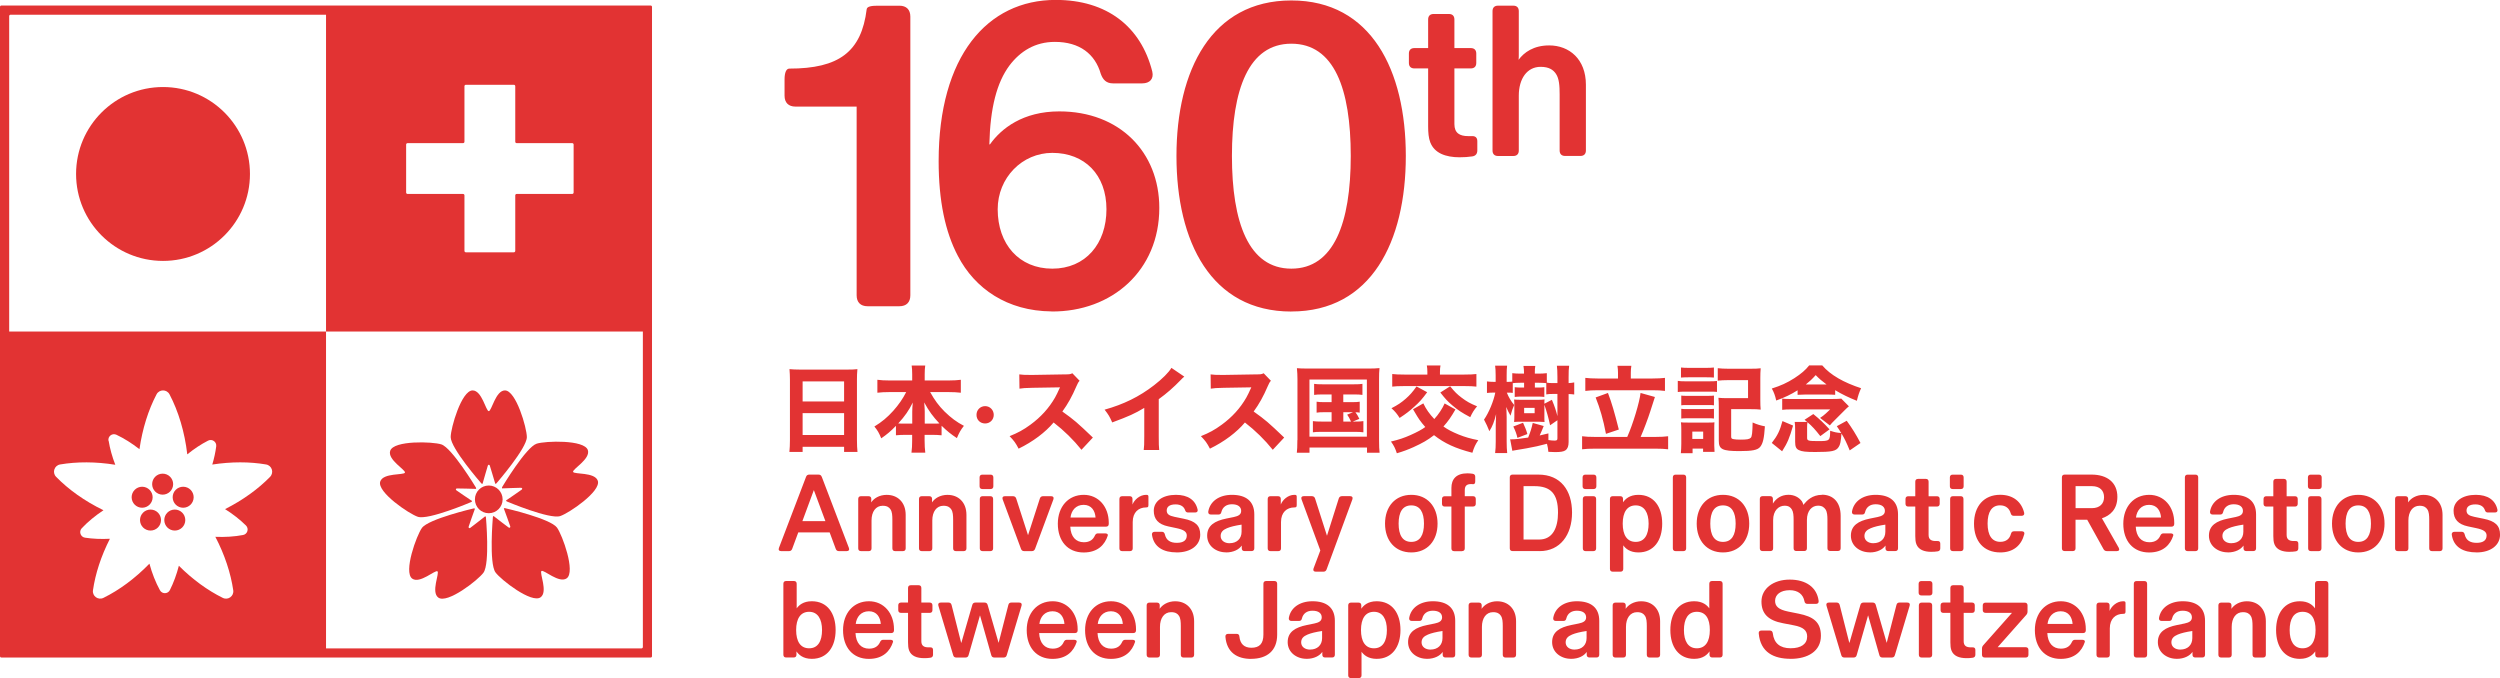 <?xml version="1.0" encoding="UTF-8"?>
<svg xmlns="http://www.w3.org/2000/svg" id="Calque_2" viewBox="0 0 552.1 149.75">
  <defs>
    <style>.cls-1{fill:#e23333;}</style>
  </defs>
  <g id="Layer_1">
    <path class="cls-1" d="M508.5,143.17c-1.96,0-2.85-1.62-2.85-4.03s.88-4.03,2.85-4.03,2.87,1.52,2.87,4.03-.96,4.03-2.87,4.03M507.91,145.5c1.96,0,2.92-.96,3.39-1.65v.74c0,.39.22.61.61.61h1.67c.39,0,.61-.22.61-.61v-15.67c0-.39-.22-.61-.61-.61h-1.72c-.39,0-.61.22-.61.61v5.43c-.49-.69-1.45-1.57-3.34-1.57-3.41,0-5.26,2.65-5.26,6.36s1.84,6.36,5.26,6.36M496.27,132.78c-1.77,0-2.92.84-3.49,1.67.02-.22.02-.47.02-.69v-.07c0-.39-.22-.61-.61-.61h-1.67c-.39,0-.61.22-.61.61v10.91c0,.39.22.61.61.61h1.72c.39,0,.61-.22.61-.61v-6.17c0-1.92.93-3.24,2.46-3.24.96,0,1.43.34,1.72.79.37.54.42,1.35.42,2.33v6.29c0,.39.22.61.61.61h1.72c.39,0,.61-.22.61-.61v-7.39c0-2.87-1.87-4.42-4.13-4.42M481.52,143.46c-1.18,0-1.99-.64-1.99-1.6,0-.86.52-1.35,1.4-1.72.76-.32,1.77-.57,3.22-.79v1.57c0,1.57-1.08,2.53-2.63,2.53M480.7,145.5c1.69,0,2.9-.69,3.46-1.5h.03v.59c0,.39.22.61.61.61h1.55c.39,0,.61-.22.61-.61v-7.49c0-2.9-1.82-4.32-4.94-4.32-2.87,0-4.86,1.47-5.23,3.71-.05.42.2.64.59.64h1.67c.37,0,.57-.2.64-.57.27-1.06,1.08-1.69,2.33-1.69,1.38,0,2.04.61,2.04,1.47s-.71,1.15-1.62,1.35l-1.67.34c-2.56.52-4.23,1.52-4.23,3.78s1.96,3.68,4.15,3.68M473.56,145.21c.39,0,.61-.22.61-.61v-15.67c0-.39-.22-.61-.61-.61h-1.72c-.39,0-.61.22-.61.61v15.67c0,.39.22.61.61.61h1.72ZM468.88,132.78c-1.4,0-2.6,1.11-3,2.14v-1.23c0-.39-.22-.61-.61-.61h-1.67c-.39,0-.61.22-.61.61v10.91c0,.39.22.61.61.61h1.72c.39,0,.61-.22.61-.61v-5.82c0-2.14,1.28-3.22,2.95-3.22.37,0,.52-.07.52-.52v-1.82c0-.27-.05-.44-.44-.44h-.07ZM452.18,137.79c.17-1.52,1.15-2.8,2.9-2.8s2.53,1.33,2.63,2.8h-5.53ZM455.1,132.78c-3.39,0-5.72,2.6-5.72,6.39s2.16,6.34,5.7,6.34c3.14,0,4.69-1.74,5.33-3.73.1-.29-.15-.49-.59-.49h-1.57c-.34,0-.54.17-.69.49-.37.83-1.08,1.47-2.43,1.47-1.77,0-2.9-1.23-3-3.44h7.89c.39,0,.61-.22.61-.61v-.25c0-3.54-2.26-6.17-5.53-6.17M447.35,145.21c.39,0,.61-.22.61-.61v-1.06c0-.39-.22-.61-.61-.61h-6.19l6.31-7.12c.2-.22.29-.47.29-.76v-1.35c0-.39-.22-.61-.61-.61h-8.67c-.39,0-.61.22-.61.61v1.03c0,.39.22.61.61.61h5.85l-6.34,7.15c-.2.22-.29.47-.29.76v1.35c0,.39.22.61.61.61h9.04ZM434.29,145.35c.47,0,.91-.02,1.38-.1.37-.05.57-.29.57-.66v-1.06c0-.39-.22-.59-.64-.57h-.39c-.96,0-1.55-.34-1.55-1.35v-6.26h1.84c.39,0,.61-.22.61-.61v-1.06c0-.39-.22-.61-.61-.61h-1.84v-3.22c0-.39-.22-.61-.61-.61h-1.72c-.39,0-.61.22-.61.61v3.22h-1.55c-.39,0-.61.22-.61.61v1.06c0,.39.22.61.61.61h1.55v6.51c0,.71.05,1.33.25,1.82.47,1.18,1.67,1.67,3.34,1.67M426.09,145.21c.39,0,.61-.22.61-.61v-10.91c0-.39-.22-.61-.61-.61h-1.72c-.39,0-.61.22-.61.61v10.91c0,.39.22.61.61.61h1.72ZM426.14,131.5c.39,0,.61-.22.61-.61v-1.96c0-.39-.22-.61-.61-.61h-1.82c-.39,0-.61.22-.61.61v1.96c0,.39.22.61.61.61h1.82ZM409.34,145.21c.34,0,.59-.15.69-.52l2.51-8.77h.02l2.48,8.77c.1.37.34.52.69.52h2.04c.34,0,.59-.15.69-.52l3.27-10.93c.12-.44-.07-.69-.52-.69h-1.74c-.37,0-.57.17-.66.54l-2.14,8.33h-.02l-2.41-8.35c-.1-.37-.34-.52-.69-.52h-2.01c-.34,0-.59.15-.69.52l-2.41,8.35h-.05l-2.11-8.33c-.1-.34-.29-.54-.66-.54h-1.74c-.44,0-.64.25-.52.69l3.27,10.93c.1.37.34.52.69.52h2.04ZM395.45,145.5c3.78,0,6.68-1.69,6.68-5.08,0-3.1-1.74-4.25-4.89-4.89l-2.33-.47c-2.16-.44-2.9-1.18-2.9-2.36,0-1.35,1.15-2.36,3.24-2.36,1.87,0,2.97.96,3.24,2.43.07.39.29.59.66.59h1.89c.39,0,.64-.22.59-.64-.37-3-2.78-4.72-6.39-4.72s-6.24,1.99-6.24,4.84c0,2.7,1.5,4.18,4.74,4.79l2.43.47c2.06.39,2.92,1.13,2.92,2.46,0,1.65-1.3,2.6-3.66,2.6s-3.68-1.13-3.93-3.32c-.05-.39-.27-.59-.64-.59h-1.87c-.39,0-.64.22-.59.64.37,4.18,3.32,5.6,7.03,5.6M374.73,143.17c-1.96,0-2.85-1.62-2.85-4.03s.88-4.03,2.85-4.03,2.87,1.52,2.87,4.03-.96,4.03-2.87,4.03M374.14,145.5c1.97,0,2.92-.96,3.39-1.65v.74c0,.39.22.61.61.61h1.67c.39,0,.61-.22.61-.61v-15.67c0-.39-.22-.61-.61-.61h-1.72c-.39,0-.61.22-.61.61v5.43c-.49-.69-1.45-1.57-3.34-1.57-3.41,0-5.26,2.65-5.26,6.36s1.84,6.36,5.26,6.36M362.5,132.78c-1.77,0-2.92.84-3.49,1.67.02-.22.02-.47.02-.69v-.07c0-.39-.22-.61-.61-.61h-1.67c-.39,0-.61.22-.61.61v10.91c0,.39.22.61.61.61h1.72c.39,0,.61-.22.61-.61v-6.17c0-1.92.93-3.24,2.46-3.24.96,0,1.42.34,1.72.79.37.54.42,1.35.42,2.33v6.29c0,.39.22.61.61.61h1.72c.39,0,.61-.22.61-.61v-7.39c0-2.87-1.87-4.42-4.13-4.42M347.75,143.46c-1.18,0-1.99-.64-1.99-1.6,0-.86.52-1.35,1.4-1.72.76-.32,1.77-.57,3.22-.79v1.57c0,1.57-1.08,2.53-2.63,2.53M346.93,145.5c1.7,0,2.9-.69,3.46-1.5h.02v.59c0,.39.22.61.61.61h1.55c.39,0,.61-.22.61-.61v-7.49c0-2.9-1.82-4.32-4.94-4.32-2.87,0-4.86,1.47-5.23,3.71-.05.42.2.64.59.64h1.67c.37,0,.57-.2.64-.57.27-1.06,1.08-1.69,2.33-1.69,1.38,0,2.04.61,2.04,1.47s-.71,1.15-1.62,1.35l-1.67.34c-2.55.52-4.22,1.52-4.22,3.78s1.96,3.68,4.15,3.68M330.69,132.78c-1.77,0-2.92.84-3.49,1.67.02-.22.02-.47.02-.69v-.07c0-.39-.22-.61-.61-.61h-1.67c-.39,0-.61.22-.61.61v10.91c0,.39.22.61.61.61h1.72c.39,0,.61-.22.61-.61v-6.17c0-1.92.93-3.24,2.46-3.24.96,0,1.43.34,1.72.79.37.54.42,1.35.42,2.33v6.29c0,.39.22.61.61.61h1.72c.39,0,.61-.22.61-.61v-7.39c0-2.87-1.87-4.42-4.13-4.42M315.93,143.46c-1.18,0-1.99-.64-1.99-1.6,0-.86.52-1.35,1.4-1.72.76-.32,1.77-.57,3.22-.79v1.57c0,1.57-1.08,2.53-2.63,2.53M315.12,145.5c1.69,0,2.9-.69,3.46-1.5h.02v.59c0,.39.22.61.61.61h1.55c.39,0,.61-.22.61-.61v-7.49c0-2.9-1.82-4.32-4.94-4.32-2.87,0-4.86,1.47-5.23,3.71-.05.42.2.64.59.64h1.67c.37,0,.56-.2.64-.57.27-1.06,1.08-1.69,2.33-1.69,1.38,0,2.04.61,2.04,1.47s-.71,1.15-1.62,1.35l-1.67.34c-2.55.52-4.22,1.52-4.22,3.78s1.96,3.68,4.15,3.68M303.43,143.17c-1.92,0-2.87-1.52-2.87-4.03s.96-4.03,2.87-4.03,2.85,1.62,2.85,4.03-.88,4.03-2.85,4.03M300.07,149.75c.39,0,.61-.22.61-.61v-5.21c.49.69,1.45,1.57,3.34,1.57,3.41,0,5.26-2.65,5.26-6.36s-1.84-6.36-5.26-6.36c-1.96,0-2.92.96-3.39,1.65v-.74c0-.39-.22-.61-.61-.61h-1.67c-.39,0-.61.22-.61.61v15.45c0,.39.22.61.61.61h1.72ZM289.34,143.46c-1.18,0-1.99-.64-1.99-1.6,0-.86.52-1.35,1.4-1.72.76-.32,1.77-.57,3.22-.79v1.57c0,1.57-1.08,2.53-2.63,2.53M288.53,145.5c1.69,0,2.9-.69,3.46-1.5h.03v.59c0,.39.22.61.61.61h1.55c.39,0,.61-.22.61-.61v-7.49c0-2.9-1.82-4.32-4.94-4.32-2.87,0-4.86,1.47-5.23,3.71-.05.42.2.64.59.64h1.67c.37,0,.57-.2.64-.57.27-1.06,1.08-1.69,2.33-1.69,1.38,0,2.04.61,2.04,1.47s-.71,1.15-1.62,1.35l-1.67.34c-2.56.52-4.23,1.52-4.23,3.78s1.96,3.68,4.15,3.68M276.28,145.5c3.51,0,5.77-1.77,5.77-5.35v-11.23c0-.39-.22-.61-.61-.61h-1.82c-.39,0-.61.22-.61.61v11.23c0,2.04-.91,2.9-2.65,2.9-1.6,0-2.48-.86-2.65-2.46-.02-.39-.22-.61-.61-.61h-1.87c-.39,0-.64.22-.61.64.29,3.46,2.58,4.89,5.67,4.89M259.59,132.78c-1.77,0-2.92.84-3.49,1.67.02-.22.02-.47.02-.69v-.07c0-.39-.22-.61-.61-.61h-1.67c-.39,0-.61.22-.61.61v10.91c0,.39.22.61.61.61h1.72c.39,0,.61-.22.61-.61v-6.17c0-1.92.93-3.24,2.46-3.24.96,0,1.43.34,1.72.79.37.54.42,1.35.42,2.33v6.29c0,.39.22.61.61.61h1.72c.39,0,.61-.22.61-.61v-7.39c0-2.87-1.87-4.42-4.13-4.42M242.43,137.79c.17-1.52,1.15-2.8,2.9-2.8s2.53,1.33,2.63,2.8h-5.53ZM245.35,132.78c-3.39,0-5.72,2.6-5.72,6.39s2.16,6.34,5.7,6.34c3.15,0,4.69-1.74,5.33-3.73.1-.29-.15-.49-.59-.49h-1.57c-.34,0-.54.17-.69.49-.37.83-1.08,1.47-2.43,1.47-1.77,0-2.9-1.23-3-3.44h7.89c.39,0,.61-.22.61-.61v-.25c0-3.54-2.26-6.17-5.53-6.17M229.54,137.79c.17-1.52,1.15-2.8,2.9-2.8s2.53,1.33,2.63,2.8h-5.53ZM232.46,132.78c-3.39,0-5.72,2.6-5.72,6.39s2.16,6.34,5.7,6.34c3.14,0,4.69-1.74,5.33-3.73.1-.29-.15-.49-.59-.49h-1.57c-.34,0-.54.17-.69.49-.37.83-1.08,1.47-2.43,1.47-1.77,0-2.9-1.23-3-3.44h7.89c.39,0,.61-.22.61-.61v-.25c0-3.54-2.26-6.17-5.53-6.17M213.21,145.21c.34,0,.59-.15.69-.52l2.51-8.77h.02l2.48,8.77c.1.37.34.52.69.52h2.04c.34,0,.59-.15.69-.52l3.27-10.93c.12-.44-.07-.69-.52-.69h-1.74c-.37,0-.57.17-.66.54l-2.14,8.33h-.02l-2.41-8.35c-.1-.37-.34-.52-.69-.52h-2.01c-.34,0-.59.15-.69.52l-2.41,8.35h-.05l-2.11-8.33c-.1-.34-.29-.54-.66-.54h-1.74c-.44,0-.64.25-.52.69l3.27,10.93c.1.37.34.52.69.52h2.04ZM204.1,145.35c.47,0,.91-.02,1.38-.1.37-.05.57-.29.57-.66v-1.06c0-.39-.22-.59-.64-.57h-.39c-.96,0-1.55-.34-1.55-1.35v-6.26h1.84c.39,0,.61-.22.61-.61v-1.06c0-.39-.22-.61-.61-.61h-1.84v-3.22c0-.39-.22-.61-.61-.61h-1.72c-.39,0-.61.22-.61.61v3.22h-1.55c-.39,0-.61.22-.61.61v1.06c0,.39.22.61.61.61h1.55v6.51c0,.71.05,1.33.25,1.82.47,1.18,1.67,1.67,3.34,1.67M188.98,137.79c.17-1.52,1.15-2.8,2.9-2.8s2.53,1.33,2.63,2.8h-5.53ZM191.9,132.78c-3.39,0-5.72,2.6-5.72,6.39s2.16,6.34,5.7,6.34c3.14,0,4.69-1.74,5.33-3.73.1-.29-.15-.49-.59-.49h-1.57c-.34,0-.54.17-.69.49-.37.83-1.08,1.47-2.43,1.47-1.77,0-2.9-1.23-3-3.44h7.89c.39,0,.61-.22.61-.61v-.25c0-3.54-2.26-6.17-5.53-6.17M178.69,143.17c-1.92,0-2.87-1.52-2.87-4.03s.96-4.03,2.87-4.03,2.85,1.62,2.85,4.03-.88,4.03-2.85,4.03M179.28,145.5c3.41,0,5.26-2.65,5.26-6.36s-1.84-6.36-5.26-6.36c-1.89,0-2.85.88-3.34,1.57v-5.43c0-.39-.22-.61-.61-.61h-1.72c-.39,0-.61.22-.61.61v15.67c0,.39.22.61.61.61h1.67c.39,0,.61-.22.61-.61v-.74c.47.69,1.43,1.65,3.39,1.65"></path>
    <path class="cls-1" d="M546.9,122c3.17,0,5.21-1.6,5.21-3.93,0-2.01-1.08-3-3.64-3.51l-2.04-.42c-1.18-.25-1.72-.59-1.72-1.4s.61-1.35,1.96-1.35c1.2,0,1.84.54,2.09,1.25.1.34.29.54.66.54h1.57c.42,0,.64-.25.54-.66-.49-2.11-2.14-3.24-4.79-3.24-2.9,0-4.89,1.38-4.89,3.51,0,1.87,1.01,3,3.19,3.46l1.84.39c1.62.34,2.26.81,2.26,1.62,0,1.03-.71,1.62-2.21,1.62-1.4,0-2.33-.54-2.63-1.87-.1-.37-.29-.57-.66-.57h-1.6c-.39,0-.64.25-.59.64.39,2.8,2.6,3.91,5.43,3.91M535.29,109.28c-1.77,0-2.92.83-3.49,1.67.02-.22.02-.47.02-.69v-.07c0-.39-.22-.61-.61-.61h-1.67c-.39,0-.61.22-.61.61v10.91c0,.39.22.61.61.61h1.72c.39,0,.61-.22.61-.61v-6.17c0-1.92.93-3.24,2.46-3.24.96,0,1.42.34,1.72.79.37.54.42,1.35.42,2.33v6.29c0,.39.22.61.61.61h1.72c.39,0,.61-.22.61-.61v-7.39c0-2.87-1.87-4.42-4.13-4.42M520.8,119.67c-1.94,0-2.8-1.52-2.8-4.03s.86-4.03,2.8-4.03,2.8,1.52,2.8,4.03-.86,4.03-2.8,4.03M520.8,122c3.54,0,5.8-2.58,5.8-6.36s-2.26-6.36-5.8-6.36-5.8,2.58-5.8,6.36,2.26,6.36,5.8,6.36M512.06,121.71c.39,0,.61-.22.61-.61v-10.91c0-.39-.22-.61-.61-.61h-1.72c-.39,0-.61.22-.61.61v10.91c0,.39.22.61.61.61h1.72ZM512.11,108c.39,0,.61-.22.61-.61v-1.96c0-.39-.22-.61-.61-.61h-1.82c-.39,0-.61.22-.61.61v1.96c0,.39.22.61.61.61h1.82ZM505.61,121.86c.47,0,.91-.02,1.38-.1.37-.05.57-.29.57-.66v-1.06c0-.39-.22-.59-.64-.56h-.39c-.96,0-1.55-.34-1.55-1.35v-6.26h1.84c.39,0,.61-.22.61-.61v-1.06c0-.39-.22-.61-.61-.61h-1.84v-3.22c0-.39-.22-.61-.61-.61h-1.72c-.39,0-.61.22-.61.61v3.22h-1.55c-.39,0-.61.22-.61.61v1.06c0,.39.22.61.61.61h1.55v6.51c0,.71.05,1.33.25,1.82.47,1.18,1.67,1.67,3.34,1.67M492.79,119.97c-1.18,0-1.99-.64-1.99-1.6,0-.86.52-1.35,1.4-1.72.76-.32,1.77-.57,3.22-.79v1.57c0,1.57-1.08,2.53-2.63,2.53M491.98,122c1.7,0,2.9-.69,3.46-1.5h.02v.59c0,.39.22.61.61.61h1.55c.39,0,.61-.22.61-.61v-7.49c0-2.9-1.82-4.32-4.94-4.32-2.87,0-4.86,1.47-5.23,3.71-.05.42.2.64.59.64h1.67c.37,0,.56-.2.64-.57.27-1.06,1.08-1.7,2.33-1.7,1.38,0,2.04.61,2.04,1.47s-.71,1.15-1.62,1.35l-1.67.34c-2.55.52-4.22,1.52-4.22,3.78s1.96,3.68,4.15,3.68M484.84,121.71c.39,0,.61-.22.61-.61v-15.67c0-.39-.22-.61-.61-.61h-1.72c-.39,0-.61.22-.61.61v15.67c0,.39.22.61.61.61h1.72ZM471.71,114.29c.17-1.52,1.15-2.8,2.9-2.8s2.53,1.33,2.63,2.8h-5.53ZM474.63,109.28c-3.39,0-5.72,2.6-5.72,6.39s2.16,6.34,5.7,6.34c3.14,0,4.69-1.74,5.33-3.73.1-.29-.15-.49-.59-.49h-1.57c-.34,0-.54.17-.69.49-.37.84-1.08,1.47-2.43,1.47-1.77,0-2.9-1.23-3-3.44h7.89c.39,0,.61-.22.61-.61v-.25c0-3.54-2.26-6.17-5.53-6.17M458.37,107.36h3.61c1.79,0,2.68,1.01,2.68,2.43s-.93,2.43-2.68,2.43h-3.61v-4.86ZM464.19,114.46c1.77-.59,3.41-1.92,3.41-4.74,0-3.17-2.26-4.91-5.7-4.91h-5.94c-.39,0-.61.22-.61.61v15.67c0,.39.22.61.61.61h1.79c.39,0,.61-.22.61-.61v-6.31h2.58l3.61,6.51c.17.29.42.42.74.42h2.19c.47,0,.66-.29.42-.74l-3.71-6.51ZM441.73,122c2.9,0,4.67-1.55,5.31-4.03.12-.39-.12-.64-.54-.64h-1.74c-.37,0-.56.2-.66.56-.29,1.11-1.08,1.77-2.36,1.77-1.82,0-2.8-1.43-2.8-4.03s.93-4.03,2.75-4.03c1.3,0,2.06.71,2.36,1.77.1.34.29.54.66.54h1.74c.42,0,.66-.25.57-.66-.57-2.38-2.38-3.98-5.31-3.98-3.56,0-5.77,2.51-5.77,6.39s2.16,6.34,5.8,6.34M433,121.71c.39,0,.61-.22.61-.61v-10.91c0-.39-.22-.61-.61-.61h-1.72c-.39,0-.61.22-.61.61v10.91c0,.39.22.61.61.61h1.72ZM433.04,108c.39,0,.61-.22.61-.61v-1.96c0-.39-.22-.61-.61-.61h-1.82c-.39,0-.61.22-.61.61v1.96c0,.39.22.61.61.61h1.82ZM426.54,121.86c.47,0,.91-.02,1.38-.1.37-.05.57-.29.57-.66v-1.06c0-.39-.22-.59-.64-.56h-.39c-.96,0-1.55-.34-1.55-1.35v-6.26h1.84c.39,0,.61-.22.61-.61v-1.06c0-.39-.22-.61-.61-.61h-1.84v-3.22c0-.39-.22-.61-.61-.61h-1.72c-.39,0-.61.22-.61.61v3.22h-1.55c-.39,0-.61.22-.61.61v1.06c0,.39.22.61.61.61h1.55v6.51c0,.71.05,1.33.25,1.82.47,1.18,1.67,1.67,3.34,1.67M413.73,119.97c-1.18,0-1.99-.64-1.99-1.6,0-.86.52-1.35,1.4-1.72.76-.32,1.77-.57,3.22-.79v1.57c0,1.57-1.08,2.53-2.63,2.53M412.91,122c1.7,0,2.9-.69,3.46-1.5h.02v.59c0,.39.22.61.61.61h1.55c.39,0,.61-.22.61-.61v-7.49c0-2.9-1.82-4.32-4.94-4.32-2.87,0-4.86,1.47-5.23,3.71-.05.42.2.64.59.64h1.67c.37,0,.57-.2.64-.57.27-1.06,1.08-1.7,2.33-1.7,1.38,0,2.04.61,2.04,1.47s-.71,1.15-1.62,1.35l-1.67.34c-2.55.52-4.22,1.52-4.22,3.78s1.96,3.68,4.15,3.68M402.36,109.28c-2.11,0-3.32,1.25-3.98,2.06-.05.05-.1.12-.12.17-.07-.27-.17-.57-.32-.79-.66-.91-1.72-1.45-2.97-1.45-1.65,0-2.8.88-3.44,1.94v-1.03c0-.39-.22-.61-.61-.61h-1.67c-.39,0-.61.22-.61.61v10.91c0,.39.22.61.61.61h1.72c.39,0,.61-.22.61-.61v-6.24c0-2.11,1.23-3.17,2.53-3.17.93,0,1.33.39,1.6.83.34.54.39,1.35.39,2.33v6.24c0,.39.22.61.61.61h1.72c.39,0,.61-.22.61-.61v-6.24c0-2.11,1.15-3.17,2.46-3.17.96,0,1.35.42,1.65.83.37.54.42,1.45.42,2.21v6.36c0,.39.22.61.61.61h1.7c.39,0,.61-.22.61-.61v-7.15c0-3.02-1.67-4.67-4.13-4.67M380.5,119.67c-1.94,0-2.8-1.52-2.8-4.03s.86-4.03,2.8-4.03,2.8,1.52,2.8,4.03-.86,4.03-2.8,4.03M380.5,122c3.54,0,5.8-2.58,5.8-6.36s-2.26-6.36-5.8-6.36-5.8,2.58-5.8,6.36,2.26,6.36,5.8,6.36M371.76,121.71c.39,0,.61-.22.61-.61v-15.67c0-.39-.22-.61-.61-.61h-1.72c-.39,0-.61.22-.61.61v15.67c0,.39.22.61.61.61h1.72ZM361.23,119.67c-1.92,0-2.87-1.52-2.87-4.03s.96-4.03,2.87-4.03,2.85,1.62,2.85,4.03-.88,4.03-2.85,4.03M357.87,126.25c.39,0,.61-.22.61-.61v-5.21c.49.69,1.45,1.57,3.34,1.57,3.41,0,5.26-2.65,5.26-6.36s-1.84-6.36-5.26-6.36c-1.96,0-2.92.96-3.39,1.65v-.74c0-.39-.22-.61-.61-.61h-1.67c-.39,0-.61.22-.61.61v15.45c0,.39.22.61.61.61h1.72ZM351.88,121.71c.39,0,.61-.22.61-.61v-10.91c0-.39-.22-.61-.61-.61h-1.72c-.39,0-.61.22-.61.61v10.91c0,.39.22.61.61.61h1.72ZM351.93,108c.39,0,.61-.22.61-.61v-1.96c0-.39-.22-.61-.61-.61h-1.82c-.39,0-.61.22-.61.61v1.96c0,.39.22.61.61.61h1.82ZM336.46,107.36h2.38c3.61,0,5.23,1.65,5.23,5.85,0,3.34-1.18,5.94-4.15,5.94h-3.46v-11.79ZM340.02,121.71c4.52,0,7.15-3.59,7.15-8.5s-2.51-8.4-7.42-8.4h-5.72c-.39,0-.61.22-.61.61v15.67c0,.39.22.61.61.61h5.99ZM322.87,121.71c.39,0,.61-.22.61-.61v-9.24h1.82c.39,0,.61-.22.61-.61v-1.06c0-.39-.22-.61-.61-.61h-1.82v-1.3c0-1.01.44-1.38,1.43-1.38.17,0,.32,0,.44.03.29,0,.44-.22.44-.61v-1.03c0-.37-.17-.59-.54-.66-.32-.05-.74-.1-1.18-.1-2.5,0-3.54,1.3-3.54,3.24v1.82h-1.47c-.39,0-.61.22-.61.61v1.06c0,.39.22.61.61.61h1.47v9.24c0,.39.22.61.61.61h1.72ZM311.67,119.67c-1.94,0-2.8-1.52-2.8-4.03s.86-4.03,2.8-4.03,2.8,1.52,2.8,4.03-.86,4.03-2.8,4.03M311.67,122c3.54,0,5.8-2.58,5.8-6.36s-2.26-6.36-5.8-6.36-5.8,2.58-5.8,6.36,2.26,6.36,5.8,6.36M296.36,109.57c-.34,0-.61.17-.71.52l-2.6,8.23-2.63-8.23c-.1-.34-.37-.52-.71-.52h-1.79c-.44,0-.64.29-.49.71l4.15,11.28-1.5,3.98c-.15.42.05.71.49.71h1.7c.34,0,.57-.17.69-.49l5.7-15.48c.15-.42-.05-.71-.49-.71h-1.79ZM285.85,109.28c-1.4,0-2.6,1.1-3,2.14v-1.23c0-.39-.22-.61-.61-.61h-1.67c-.39,0-.61.22-.61.61v10.91c0,.39.22.61.61.61h1.72c.39,0,.61-.22.61-.61v-5.82c0-2.14,1.28-3.22,2.95-3.22.37,0,.52-.07.52-.52v-1.82c0-.27-.05-.44-.44-.44h-.07ZM271.56,119.97c-1.18,0-1.99-.64-1.99-1.6,0-.86.52-1.35,1.4-1.72.76-.32,1.77-.57,3.22-.79v1.57c0,1.57-1.08,2.53-2.63,2.53M270.75,122c1.7,0,2.9-.69,3.46-1.5h.02v.59c0,.39.22.61.61.61h1.55c.39,0,.61-.22.61-.61v-7.49c0-2.9-1.82-4.32-4.94-4.32-2.87,0-4.86,1.47-5.23,3.71-.05.42.2.64.59.64h1.67c.37,0,.57-.2.64-.57.27-1.06,1.08-1.7,2.33-1.7,1.38,0,2.04.61,2.04,1.47s-.71,1.15-1.62,1.35l-1.67.34c-2.55.52-4.22,1.52-4.22,3.78s1.96,3.68,4.15,3.68M259.85,122c3.17,0,5.21-1.6,5.21-3.93,0-2.01-1.08-3-3.64-3.51l-2.04-.42c-1.18-.25-1.72-.59-1.72-1.4s.61-1.35,1.96-1.35c1.2,0,1.84.54,2.09,1.25.1.34.29.54.66.54h1.57c.42,0,.64-.25.54-.66-.49-2.11-2.14-3.24-4.79-3.24-2.9,0-4.89,1.38-4.89,3.51,0,1.87,1.01,3,3.19,3.46l1.84.39c1.62.34,2.26.81,2.26,1.62,0,1.03-.71,1.62-2.21,1.62-1.4,0-2.33-.54-2.63-1.87-.1-.37-.29-.57-.66-.57h-1.6c-.39,0-.64.25-.59.64.39,2.8,2.6,3.91,5.43,3.91M253.1,109.28c-1.4,0-2.6,1.1-3,2.14v-1.23c0-.39-.22-.61-.61-.61h-1.67c-.39,0-.61.22-.61.61v10.91c0,.39.22.61.61.61h1.72c.39,0,.61-.22.61-.61v-5.82c0-2.14,1.28-3.22,2.95-3.22.37,0,.52-.07.52-.52v-1.82c0-.27-.05-.44-.44-.44h-.07ZM236.41,114.29c.17-1.52,1.15-2.8,2.9-2.8s2.53,1.33,2.63,2.8h-5.53ZM239.33,109.28c-3.39,0-5.72,2.6-5.72,6.39s2.16,6.34,5.7,6.34c3.14,0,4.69-1.74,5.33-3.73.1-.29-.15-.49-.59-.49h-1.57c-.34,0-.54.17-.69.49-.37.84-1.08,1.47-2.43,1.47-1.77,0-2.9-1.23-3-3.44h7.89c.39,0,.61-.22.61-.61v-.25c0-3.54-2.26-6.17-5.53-6.17M227.89,121.71c.34,0,.56-.17.69-.49l4.05-10.93c.15-.42-.05-.71-.49-.71h-1.79c-.34,0-.61.17-.71.52l-2.6,8.06h-.02l-2.6-8.06c-.1-.34-.37-.52-.71-.52h-1.79c-.44,0-.64.29-.49.71l4.05,10.93c.12.32.34.49.69.49h1.74ZM218.71,121.71c.39,0,.61-.22.61-.61v-10.91c0-.39-.22-.61-.61-.61h-1.72c-.39,0-.61.22-.61.61v10.91c0,.39.22.61.61.61h1.72ZM218.76,108c.39,0,.61-.22.61-.61v-1.96c0-.39-.22-.61-.61-.61h-1.82c-.39,0-.61.22-.61.61v1.96c0,.39.22.61.61.61h1.82ZM209.31,109.28c-1.77,0-2.92.83-3.49,1.67.02-.22.02-.47.02-.69v-.07c0-.39-.22-.61-.61-.61h-1.67c-.39,0-.61.22-.61.61v10.91c0,.39.22.61.61.61h1.72c.39,0,.61-.22.61-.61v-6.17c0-1.92.93-3.24,2.46-3.24.96,0,1.42.34,1.72.79.37.54.42,1.35.42,2.33v6.29c0,.39.22.61.61.61h1.72c.39,0,.61-.22.61-.61v-7.39c0-2.87-1.87-4.42-4.13-4.42M195.88,109.28c-1.77,0-2.92.83-3.49,1.67.03-.22.03-.47.03-.69v-.07c0-.39-.22-.61-.61-.61h-1.67c-.39,0-.61.22-.61.61v10.91c0,.39.22.61.61.61h1.72c.39,0,.61-.22.61-.61v-6.17c0-1.92.93-3.24,2.46-3.24.96,0,1.43.34,1.72.79.37.54.42,1.35.42,2.33v6.29c0,.39.22.61.61.61h1.72c.39,0,.61-.22.61-.61v-7.39c0-2.87-1.87-4.42-4.13-4.42M182.28,115.08h-5.08l2.53-6.85,2.55,6.85ZM181.47,105.3c-.12-.34-.37-.49-.71-.49h-2.04c-.34,0-.59.15-.71.49l-5.99,15.7c-.17.44.05.71.49.71h1.74c.34,0,.57-.17.69-.49l1.35-3.64h6.93l1.35,3.64c.12.32.34.49.69.49h1.72c.44,0,.66-.27.49-.71l-5.99-15.7Z"></path>
    <path class="cls-1" d="M393.57,90.51c.58-.08,1.12-.1,2.28-.1h8.33l-.95.89c-.33.31-.85.72-1.28.99l2.15,1.66c.41-.5.52-.6,1.18-1.26l2.24-2.24c.23-.25.46-.43.79-.72l-1.68-1.7c-.5.06-.95.08-1.89.08h-9.67c-.64,0-.97-.02-1.49-.08v2.49ZM393.64,92.99c-.56,2.11-1.12,3.25-2.36,4.83l2.28,1.84c1.2-1.89,1.62-2.88,2.42-5.68l-2.34-.99ZM398.79,84.91c.85-.68,1.39-1.18,2.19-2.07.81.83,1.29,1.24,2.4,2.07h-4.6ZM396.97,87.19c.62-.04,1.12-.06,1.7-.06h4.95c.56,0,1.16.02,1.66.06v-1.02c1.43.87,3.07,1.66,4.79,2.34.27-1.14.5-1.82.93-2.78-1.76-.56-3.69-1.39-5.01-2.17-1.53-.89-2.63-1.78-3.56-2.86h-2.9c-.79,1.01-1.76,1.84-3.27,2.82-1.57,1.01-3,1.66-4.97,2.28.5.91.72,1.53.97,2.65,1.8-.64,3.29-1.35,4.72-2.26v1ZM399.08,94.38c0-.56.02-.7.08-1.14,1.04.89,1.72,1.64,2.84,3.07l2.03-1.49c-1.33-1.45-2.09-2.17-3.58-3.38l-1.93,1.26q.37.29.58.48h-2.76c.08.56.1.93.1,1.82v2.57c0,1.08.21,1.55.85,1.84.62.31,1.55.41,3.58.41,3.67,0,4.6-.19,5.18-1.1.35-.54.48-1.12.62-3,.72,1.2,1.12,2.05,1.82,3.75l2.38-1.64c-1.08-2.03-1.78-3.15-3.04-4.91l-2.19,1.2c.5.75.68,1.01.97,1.51-1.06-.08-1.41-.17-2.44-.5-.02,2.22-.08,2.28-2.65,2.28-2.19,0-2.44-.08-2.44-.72v-2.32ZM382.29,90.36h4.45c.95,0,1.41.02,2.09.1-.06-.66-.08-1.2-.08-2.09v-4.91c0-.93.02-1.24.08-2.13-.64.08-1.2.1-2.19.1h-5.01c-.93,0-1.6-.04-2.28-.12v2.76c.68-.08,1.33-.12,2.28-.12h4.41v3.98h-4.45c-.93,0-1.43-.02-2.09-.08.06.68.08.99.08,2.05v7.46c0,1.86.79,2.26,4.58,2.26,2.82,0,3.96-.23,4.54-.91.64-.77.89-1.93,1.06-4.56-.91-.17-1.74-.41-2.71-.85-.04,2.26-.14,3.11-.41,3.38-.31.31-.83.41-2.26.41-.68,0-1.22-.04-1.51-.1-.48-.08-.56-.19-.56-.62v-5.99ZM373.73,95.31h2.4v1.62h-2.4v-1.62ZM373.79,100.08v-1.01h2.32v.72h2.53c-.02-.23-.06-1.04-.06-1.37v-3.73c0-.73,0-1.01.04-1.43-.33.06-.56.06-1.33.06h-4.52c-.83,0-1.06,0-1.55-.06.06.52.08.95.08,1.6v3.19c0,.7-.04,1.37-.1,2.03h2.59ZM371.29,92.43c.39-.04.66-.06,1.28-.06h4.64c.68,0,.87,0,1.3.06v-2.15c-.35.04-.6.06-1.26.06h-4.66c-.66,0-.89,0-1.3-.06v2.15ZM371.29,89.51c.39-.06.62-.06,1.3-.06h4.66c.64,0,.79,0,1.26.06v-2.15c-.33.04-.62.06-1.26.06h-4.66c-.66,0-.89,0-1.3-.06v2.15ZM370.52,86.57c.5-.06.97-.08,1.68-.08h5.39c.91,0,1.18.02,1.59.06v-2.42c-.5.06-.81.08-1.68.08h-5.3c-.79,0-1.18-.02-1.68-.1v2.47ZM371.23,83.38c.56-.04,1.01-.06,1.8-.06h3.67c.81,0,1.26.02,1.8.06v-2.22c-.58.06-.91.08-1.8.08h-3.67c-.89,0-1.22-.02-1.8-.08v2.22ZM352.38,87.77c.97,2.44,1.68,4.87,2.28,8.04l2.84-.95c-.99-3.91-1.55-5.84-2.4-8.08l-2.71.99ZM352.25,96.49c-1.16,0-2.13-.04-2.86-.15v2.88c.75-.1,1.72-.14,2.86-.14h13.34c1.12,0,2.05.04,2.8.14v-2.88c-.7.1-1.7.15-2.8.15h-3.27c.68-1.55,1.66-4.16,2.11-5.59q.85-2.73,1.04-3.23l-3.17-.89c-.21,2.01-1.7,6.96-2.94,9.71h-7.1ZM357.33,83.59h-4.47c-1.14,0-2.13-.06-2.76-.14v2.88c.71-.1,1.68-.15,2.76-.15h12.03c1.1,0,2.07.04,2.8.15v-2.88c-.64.08-1.66.14-2.8.14h-4.74v-1.28c0-.6.04-1.06.12-1.53h-3.07c.08.54.12.97.12,1.55v1.26ZM337.3,95.85c-.21-.79-.52-1.55-.95-2.49l-2.15.83c.46.95.72,1.66.91,2.51l2.2-.85ZM336.59,90.07h2.32v1.18h-2.32v-1.18ZM334.09,84.61c.35-.04.95-.08,1.64-.08h.85v1.06h-.58c-.56,0-1.06-.02-1.49-.08v2.15c.5-.06,1.04-.08,1.57-.08h3.5c.5,0,.97.02,1.47.08v-2.15c-.43.06-.83.08-1.43.08h-.66v-1.06h.91c.56,0,1.18.04,1.61.08v2.49c.46-.08.85-.1,1.47-.1h.99v4.91c-.29-1.18-.6-2.15-1.22-3.62l-1.66.87c0-.52,0-.68.04-.95-.46.06-.89.08-1.39.08h-3.85c-.62,0-1.12-.02-1.49-.06.04.31.06.72.06,1.24v2.42c0,.54-.02.99-.06,1.3.39-.04.93-.06,1.49-.06h3.85c.41,0,.83.02,1.39.06-.04-.25-.04-.48-.04-1.24v-2.57c.46,1.3.97,3.11,1.26,4.54l1.62-1.12v4c0,.39-.12.5-.66.5-.31,0-.81-.04-1.33-.12v-1.47c-1.01.25-1.3.33-1.93.46.21-.41.7-1.6.89-2.09l-2.42-.68c-.29,1.28-.48,1.89-1.01,3.23-1.84.29-2.88.39-3.77.39-.04,0-.1,0-.21-.02l.48,2.55q.21-.04.52-.1c.41-.08.54-.1,2.61-.44,1.47-.25,3.19-.64,4.52-1.01.19.75.23,1.04.31,1.78.56.04,1.06.06,1.49.06,1.24,0,1.91-.12,2.3-.41.48-.35.68-.93.68-1.82v-10.59c.58.02.83.04,1.24.1v-2.67c-.37.08-.72.12-1.24.15v-1.3c0-1.18.02-1.86.12-2.53h-2.71c.08.64.12,1.33.12,2.53v1.3h-.99c-.6,0-1.01-.02-1.35-.1v-2.09c-.54.06-1.18.1-1.74.1h-.91v-.19c0-.62.02-1.04.1-1.51h-2.61c.08.5.12.91.12,1.51v.19h-.89c-.62,0-1.2-.04-1.7-.1v1.86c-.27.04-.6.06-.99.06h-.25v-1.45c0-.93.02-1.55.1-2.13h-2.65c.08.58.12,1.12.12,2.15v1.43h-.39c-.6,0-1.12-.04-1.53-.1v2.55c.46-.06.95-.08,1.49-.08h.35c-.37,1.9-1.41,4.41-2.49,5.97.5.93.79,1.57,1.18,2.55.66-1.01,1.1-2.15,1.49-3.77-.06,1.37-.08,1.89-.08,2.4v3.6c0,1.01-.04,1.93-.14,2.61h2.67c-.08-.68-.12-1.55-.12-2.61v-5.36c0-.37-.02-1.14-.04-1.35q-.04-.6-.06-.87c.35.85.56,1.24.95,1.93.35-1.24.48-1.62.81-2.36-.71-.87-1.2-1.68-1.62-2.73h.27c.39,0,.64,0,1.04.06v-2.11ZM318.08,86.68c1.08,1.37,1.61,1.97,2.65,2.84,1.22,1.04,2.07,1.61,3.96,2.61.46-1,.83-1.6,1.51-2.4-1.6-.66-2.32-1.08-3.42-1.91-.99-.75-1.51-1.26-2.53-2.51l-2.17,1.37ZM312.82,85.35c-.87,1.24-1.45,1.88-2.36,2.69-.97.85-1.76,1.39-3.17,2.11.81.72,1.26,1.28,1.8,2.15,1.39-.91,2.18-1.51,3.25-2.49,1.12-.99,1.76-1.72,2.84-3.19l-2.36-1.28ZM315.22,82.72h-5.05c-1.2,0-2.09-.04-2.71-.12v2.78c.62-.08,1.43-.12,2.71-.12h13.17c1.14,0,2.2.04,2.71.12v-2.78c-.62.08-1.49.12-2.69.12h-5.36v-.62c0-.54.04-1.01.12-1.39h-3.02c.08.43.12.91.12,1.39v.62ZM319.03,89.1c-.5,1.14-1.33,2.4-2.28,3.44-1.04-1.08-1.86-2.24-2.42-3.46l-2.28,1.3c.72,1.24,1.2,2.01,1.41,2.3.39.56.83,1.08,1.3,1.62-.68.52-1.78,1.12-3.27,1.78-1.39.62-2.53,1.01-4.31,1.43.66.91.95,1.51,1.3,2.59,1.29-.37,2.47-.81,3.67-1.35,2.07-.95,3.09-1.53,4.54-2.65,2.32,1.82,4.72,2.92,8.47,3.89.39-1.26.64-1.78,1.3-2.78-1.7-.33-2.98-.7-4.31-1.24-1.55-.64-2.38-1.08-3.38-1.78,1.06-1.18,1.72-2.15,2.65-3.77l-2.4-1.33ZM289.18,83.82h12.68v12.61h-12.68v-12.61ZM286.51,97.2c0,1.41-.04,2.13-.12,2.78h2.8v-1.14h12.7v1.14h2.78c-.08-.68-.12-1.45-.12-2.78v-13.44c0-1.04.02-1.7.1-2.47-.75.08-1.45.1-2.42.1h-13.38c-1.14,0-1.74-.02-2.44-.08.08.87.12,1.6.12,2.47v13.42ZM296.66,91.03h2.15l-1.3.54c.29.41.58.89.85,1.53h-1.7v-2.07ZM294.07,87.11v1.7h-1.57c-.91,0-1.22-.02-1.74-.1v2.42c.52-.08.87-.1,1.74-.1h1.57v2.07h-2.2c-.93,0-1.35-.02-1.93-.1v2.47c.54-.08.93-.1,1.93-.1h7.29c.87,0,1.35.02,1.93.1v-2.47c-.58.08-.97.1-1.93.1h-.41l1.45-.6c-.43-.87-.48-.91-.87-1.45.41,0,.6.02.95.08v-2.42c-.5.08-.81.1-1.72.1h-1.91v-1.7h2.34c.91,0,1.33.02,1.89.1v-2.44c-.52.08-.95.1-1.91.1h-6.9c-.95,0-1.33-.02-1.86-.1v2.44c.6-.08.95-.1,1.86-.1h1.99ZM283.59,96.62c-3.54-3.38-4.06-3.83-6.73-5.74,1.2-1.64,2.13-3.31,3.13-5.63.25-.6.41-.87.68-1.16l-1.6-1.66c-.5.23-.6.25-1.74.25l-7.06.12h-.39c-1.28,0-1.86-.02-2.53-.12l.04,3.15c.79-.12,1.18-.15,2.9-.19l6.05-.1c-.48,1.06-.83,1.8-1.1,2.26-1.32,2.32-3.15,4.33-5.43,5.99-1.55,1.14-2.78,1.8-4.6,2.53,1.01,1.06,1.3,1.45,1.99,2.76,3.15-1.53,5.88-3.58,7.73-5.78,2.32,1.8,4.39,3.83,6.15,6.03l2.51-2.69ZM258.69,81.25c-.62,1.04-2.01,2.42-3.83,3.83-3.27,2.53-6.73,4.22-10.92,5.39.87,1.12,1.12,1.53,1.68,2.82,3.75-1.39,4.93-1.93,7.08-3.21v6.3c0,1.7-.02,2.22-.12,3h3.42c-.08-.71-.1-1.41-.1-3.07v-8.16c1.7-1.22,3.27-2.59,4.85-4.23.31-.33.35-.37.79-.75l-2.84-1.93ZM241.34,96.62c-3.54-3.38-4.06-3.83-6.73-5.74,1.2-1.64,2.13-3.31,3.13-5.63.25-.6.41-.87.68-1.16l-1.6-1.66c-.5.23-.6.25-1.74.25l-7.06.12h-.39c-1.28,0-1.86-.02-2.53-.12l.04,3.15c.79-.12,1.18-.15,2.9-.19l6.05-.1c-.48,1.06-.83,1.8-1.1,2.26-1.33,2.32-3.15,4.33-5.43,5.99-1.55,1.14-2.78,1.8-4.6,2.53,1.01,1.06,1.3,1.45,1.99,2.76,3.15-1.53,5.88-3.58,7.73-5.78,2.32,1.8,4.39,3.83,6.15,6.03l2.51-2.69ZM217.56,93.52c1.07,0,1.9-.83,1.9-1.9s-.83-1.93-1.9-1.93-1.91.83-1.91,1.93.81,1.9,1.91,1.9M204.22,93.55v-2.65c0-.46-.02-.85-.12-2.03,1.04,1.91,1.93,3.13,3.36,4.64-.37.04-.66.04-1.35.04h-1.89ZM201.46,93.55h-1.66c-.7,0-1.08,0-1.43-.04,1.47-1.6,2.36-2.9,3.21-4.62-.08.79-.12,1.41-.12,2.05v2.61ZM209.6,86.59c1,0,1.7.04,2.59.14v-2.86c-.75.1-1.53.15-2.59.15h-5.39v-1.37c0-.85.04-1.39.12-1.93h-3c.08.58.12,1.08.12,1.93v1.37h-5.14c-.99,0-1.72-.04-2.55-.15v2.86c.85-.1,1.6-.14,2.55-.14h3.81c-.71,1.43-1.68,2.82-2.84,4.12-1.28,1.43-2.55,2.49-4.18,3.48.75.93,1.01,1.39,1.51,2.61,1.24-.85,2.11-1.57,3.25-2.76v2.09c.66-.06,1.24-.1,2.07-.1h1.51v1.26c0,1.01-.04,1.88-.15,2.67h3.05c-.1-.75-.15-1.68-.15-2.67v-1.26h1.68c.83,0,1.41.04,2.07.1v-2.11c1.24,1.2,2.03,1.84,3.38,2.73.52-1.24.81-1.76,1.55-2.71-1.6-.83-2.84-1.76-4.27-3.15-1.28-1.28-2.19-2.51-3.19-4.31h4.16ZM186.41,96.06h-9.16v-4.83h9.16v4.83ZM177.25,84.23h9.16v4.43h-9.16v-4.43ZM176.69,81.62c-.95,0-1.68-.04-2.34-.1.06.77.1,1.49.1,2.28v13.36c0,.99-.04,1.86-.12,2.65h2.92v-1.14h9.16v1.14h2.96c-.08-.79-.12-1.53-.12-2.65v-13.42c0-.7.02-1.35.1-2.22-.64.08-1.26.1-2.26.1h-10.4Z"></path>
    <path class="cls-1" d="M285.18,59.33c-9.45,0-13.12-10.23-13.12-24.89s3.67-24.79,13.12-24.79,13.12,9.94,13.12,24.79-3.76,24.89-13.12,24.89M285.18,68.79c17.66,0,25.28-15.44,25.28-34.35S302.83.1,285.18.1s-25.37,15.44-25.37,34.35,7.62,34.35,25.37,34.35M232.39,59.33c-7.33,0-12.06-5.4-12.06-13.12,0-6.95,5.4-12.45,12.06-12.45,7.14,0,11.96,4.82,11.96,12.45s-4.63,13.12-11.96,13.12M232.19,68.79c13.41.1,23.83-9.07,23.83-22.87,0-12.35-8.78-21.32-22.09-21.32-8.01,0-12.83,3.76-15.34,7.33l-.1-.1c.19-8.01,1.64-13.6,4.44-17.37,2.41-3.18,5.69-5.21,10.03-5.21,5.5,0,8.88,2.7,10.13,7.04.48,1.35,1.25,2.12,2.7,2.12h6.46c1.64,0,2.6-.97,2.22-2.61-2.51-9.94-10.03-15.82-21.32-15.82-15.15,0-25.86,12.45-25.86,35.6,0,8.78,1.45,15.63,4.25,20.94,3.76,7.24,10.9,12.16,20.65,12.25M198.63,67.63c1.54,0,2.41-.87,2.41-2.41V3.67c0-1.54-.87-2.41-2.41-2.41h-4.82c-1.45,0-2.32.19-2.41.77-1.16,9.45-6.17,13.12-17.08,13.12-.68,0-1.06.87-1.06,2.41v3.57c0,1.54.87,2.41,2.41,2.41h13.51v41.68c0,1.54.87,2.41,2.41,2.41h7.04Z"></path>
    <path class="cls-1" d="M342.11,10.03c-3.42,0-5.55,1.54-6.75,3.18.05-.39.05-.72.05-1.01V2.46c0-.77-.43-1.21-1.21-1.21h-3.38c-.77,0-1.21.43-1.21,1.21v30.78c0,.77.43,1.21,1.21,1.21h3.38c.77,0,1.21-.43,1.21-1.21v-12.11c0-3.76,1.83-6.37,4.82-6.37,1.88,0,2.8.68,3.38,1.54.72,1.06.82,2.65.82,4.58v12.35c0,.77.43,1.21,1.21,1.21h3.38c.77,0,1.21-.43,1.21-1.21v-14.52c0-5.64-3.67-8.68-8.1-8.68M322.44,34.73c.92,0,1.78-.05,2.7-.19.72-.1,1.11-.58,1.11-1.3v-2.07c0-.77-.43-1.16-1.25-1.11h-.77c-1.88,0-3.04-.68-3.04-2.65v-12.3h3.62c.77,0,1.21-.43,1.21-1.21v-2.07c0-.77-.43-1.21-1.21-1.21h-3.62v-6.32c0-.77-.43-1.21-1.21-1.21h-3.38c-.77,0-1.21.43-1.21,1.21v6.32h-3.04c-.77,0-1.21.43-1.21,1.21v2.07c0,.77.43,1.21,1.21,1.21h3.04v12.78c0,1.4.1,2.6.48,3.57.92,2.32,3.28,3.28,6.56,3.28"></path>
    <path class="cls-1" d="M40.45,112.13c-1.28,0-2.32-1.04-2.32-2.32s1.04-2.32,2.32-2.32,2.32,1.04,2.32,2.32-1.04,2.32-2.32,2.32"></path>
    <path class="cls-1" d="M33.6,106.92c0-1.28,1.04-2.32,2.32-2.32s2.32,1.04,2.32,2.32-1.04,2.32-2.32,2.32-2.32-1.04-2.32-2.32"></path>
    <path class="cls-1" d="M29.07,109.81c0-1.28,1.05-2.32,2.32-2.32s2.32,1.04,2.32,2.32-1.04,2.32-2.32,2.32-2.32-1.04-2.32-2.32"></path>
    <path class="cls-1" d="M38.6,117.17c-1.28,0-2.32-1.04-2.32-2.32s1.04-2.32,2.32-2.32,2.32,1.04,2.32,2.32-1.04,2.32-2.32,2.32"></path>
    <path class="cls-1" d="M33.24,117.17c-1.28,0-2.32-1.04-2.32-2.32s1.04-2.32,2.32-2.32,2.32,1.04,2.32,2.32-1.04,2.32-2.32,2.32"></path>
    <path class="cls-1" d="M36,19.22c-10.61,0-19.2,8.6-19.2,19.2s8.6,19.2,19.2,19.2,19.2-8.6,19.2-19.2-8.6-19.2-19.2-19.2Z"></path>
    <path class="cls-1" d="M111,110.28c0-1.68-1.37-3.06-3.06-3.06s-3.06,1.37-3.06,3.06,1.37,3.06,3.06,3.06,3.06-1.37,3.06-3.06Z"></path>
    <path class="cls-1" d="M106.48,106.84c.11,0,.13-.07.14-.19.02-.16,1.09-3.72,1.11-3.82.02-.09.1-.19.22-.19s.2.11.22.19c.02.1,1.13,3.66,1.15,3.82.01.12.03.19.14.19.1,0,.24-.18.24-.18,0,0,6.65-7.67,6.65-10.13,0-2.03-2.39-10.31-4.84-10.31-2.06,0-2.94,4.58-3.57,4.58s-1.5-4.58-3.57-4.58c-2.45,0-4.84,8.29-4.84,10.31,0,2.47,6.69,10.13,6.69,10.13,0,0,.14.18.24.18Z"></path>
    <path class="cls-1" d="M92.28,114.13c2.35.76,11.71-3.23,11.71-3.23,0,0,.21-.08.24-.18.03-.11-.03-.14-.14-.19-.15-.07-3.2-2.18-3.29-2.24-.08-.04-.15-.15-.11-.27.04-.12.16-.16.25-.15.1.01,3.83.05,3.99.09.11.03.19.03.22-.07.03-.1-.09-.29-.09-.29,0,0-5.24-8.69-7.59-9.46-1.93-.63-10.54-.92-11.3,1.42-.64,1.96,3.45,4.21,3.26,4.81-.2.6-4.82.01-5.46,1.97-.76,2.33,6.39,7.16,8.31,7.79Z"></path>
    <path class="cls-1" d="M107.23,114.06c-.09-.07-.15-.02-.22.07-.11.12-3.07,2.37-3.15,2.44-.07.06-.19.1-.29.02-.1-.07-.1-.21-.07-.29.04-.1,1.23-3.62,1.32-3.77.06-.1.09-.17,0-.23-.08-.06-.3,0-.3,0,0,0-9.89,2.3-11.34,4.29-1.19,1.64-4.13,9.75-2.15,11.19,1.67,1.21,5.07-1.98,5.58-1.61.51.37-1.48,4.59.19,5.8,1.98,1.44,8.78-3.86,9.97-5.5,1.45-2,.55-12.13.55-12.13,0,0-.01-.23-.1-.29Z"></path>
    <path class="cls-1" d="M111.63,112.24s-.22-.06-.3,0c-.09.07-.06.13,0,.23.08.14,1.31,3.65,1.35,3.75.03.08.03.21-.07.29-.1.07-.23.03-.29-.02-.08-.07-3.07-2.29-3.17-2.42-.08-.09-.13-.14-.22-.07-.08.06-.09.29-.09.29,0,0-.87,10.11.58,12.11,1.19,1.64,7.99,6.94,9.97,5.5,1.67-1.21-.32-5.43.19-5.8.51-.37,3.91,2.82,5.58,1.61,1.98-1.44-.96-9.55-2.15-11.19-1.45-2-11.37-4.27-11.37-4.27Z"></path>
    <path class="cls-1" d="M110.86,107.78c.03.11.11.1.22.07.16-.04,3.88-.11,3.98-.13.09,0,.21.04.25.15.04.12-.04.23-.11.27-.09.05-3.13,2.21-3.28,2.27-.11.05-.17.08-.14.19.03.1.24.18.24.18,0,0,9.35,3.95,11.69,3.19,1.93-.63,9.07-5.46,8.31-7.79-.64-1.96-5.27-1.38-5.46-1.97-.19-.6,3.9-2.85,3.26-4.81-.76-2.33-9.38-2.04-11.3-1.42-2.35.76-7.57,9.49-7.57,9.49,0,0-.12.19-.09.29Z"></path>
    <path class="cls-1" d="M143.7,1.22H.3c-.17,0-.3.14-.3.3v143.39c0,.17.14.3.3.3h143.39c.17,0,.3-.14.3-.3V1.52c0-.17-.14-.3-.3-.3ZM102.26,42.83h-12.26c-.17,0-.31-.14-.31-.31v-10.6c0-.17.14-.31.31-.31h12.26c.17,0,.31-.14.31-.31v-12.27c0-.17.14-.31.31-.31h10.6c.17,0,.31.14.31.31v12.27c0,.17.14.31.31.31h12.27c.17,0,.31.14.31.31v10.6c0,.17-.14.31-.31.31h-12.27c-.17,0-.31.14-.31.31v12.27c0,.17-.14.31-.31.31h-10.6c-.17,0-.31-.14-.31-.31v-12.27c0-.17-.14-.31-.31-.31ZM23.95,97.33c-.16-.99.85-1.75,1.76-1.32,1.71.81,3.43,1.89,5.09,3.19.65-4.53,1.96-8.66,3.77-12.11.61-1.16,2.26-1.16,2.87,0,1.96,3.74,3.34,8.28,3.92,13.25,1.49-1.21,3.03-2.23,4.59-3.03.89-.46,1.93.26,1.8,1.26-.17,1.31-.46,2.66-.87,4.02,4.22-.65,8.26-.64,11.88-.02,1.29.22,1.8,1.78.89,2.73-2.64,2.7-6.02,5.15-9.95,7.13,1.75,1.1,3.3,2.32,4.62,3.62.71.71.34,1.92-.65,2.1-1.9.36-3.96.49-6.11.4,2.07,3.97,3.39,8,3.95,11.8.19,1.3-1.15,2.27-2.32,1.68-3.32-1.64-6.64-4.04-9.69-7.09-.5,1.94-1.17,3.75-1.98,5.37-.45.9-1.72.92-2.2.04-.96-1.75-1.74-3.73-2.32-5.87-3.18,3.27-6.66,5.83-10.15,7.55-1.18.58-2.51-.39-2.32-1.68.53-3.66,1.79-7.54,3.74-11.37-1.93.1-3.78.02-5.5-.24-.99-.15-1.4-1.35-.72-2.08,1.35-1.43,2.97-2.77,4.8-3.98-4.15-2.02-7.71-4.56-10.46-7.38-.92-.94-.4-2.51.89-2.73,3.7-.63,7.85-.63,12.18.07-.7-1.8-1.19-3.59-1.47-5.31ZM141.97,142.89c0,.17-.14.3-.3.3h-69.67v-69.97H2.03V3.55c0-.17.14-.3.3-.3h69.67v69.97h69.97v69.67Z"></path>
  </g>
</svg>
